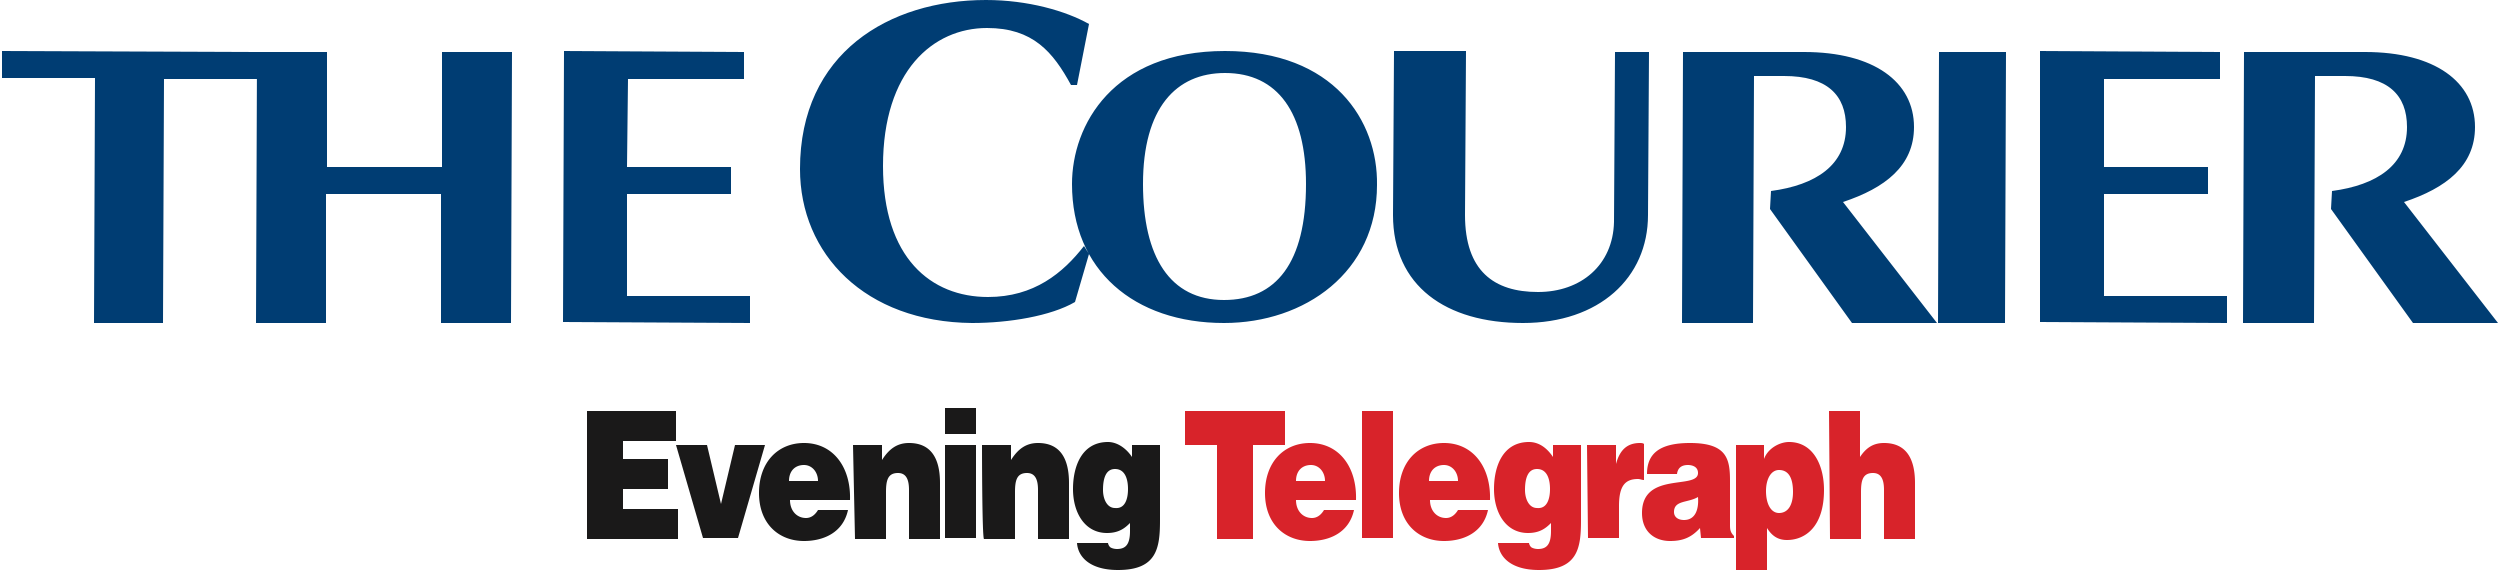 <svg aria-labelledby="title-the-courier-logo desc-the-courier-logo" class="logo__media" role="img" viewBox="0 0 250 57" xml:space="preserve" xmlns="http://www.w3.org/2000/svg">
<title id="title-the-courier-logo">The Courier / Evening Telegraph</title>
<desc id="desc-the-courier-logo">The joint logotype for The Courier and the Evening Telegraph.</desc>
<path d="M233.2 19.1c4.5-.6 7.5-2.6 7.5-6.4 0-3.2-1.9-5.1-6.2-5.1h-3l-.1 24.7h-7.1l.1-27.1h12.1c7 0 11 3 11 7.5 0 3.9-2.9 6.1-7.1 7.5l9.4 12.1h-8.5l-8.2-11.4.1-1.8zm-22.8-2.4h10.4v2.7h-10.4v10.2h12.3v2.7l-18.7-.1V5.1l18 .1v2.7h-11.6v8.8zm-9.9 15.6h-6.7l.1-27.1h6.7l-.1 27.1zm-23.4-13.2c4.5-.6 7.5-2.6 7.5-6.4 0-3.2-1.9-5.1-6.2-5.1h-3l-.1 24.7h-7.1l.1-27.1h12.1c7 0 11 3 11 7.5 0 3.9-2.9 6.1-7.1 7.5l9.4 12.1h-8.5L177 20.9l.1-1.8zm-12.3 2.4c0 6.3-4.9 10.8-12.5 10.8-7.7 0-13-3.7-13-10.8l.1-16.4h7.2l-.1 16.4c0 5.6 2.9 7.7 7.3 7.7 4.3 0 7.5-2.7 7.6-7l.1-17h3.4l-.1 16.3zM122.5 5.1c-11.2 0-15.3 7.4-15.3 13.3 0 8.6 6.2 13.9 15.2 13.9 8.1 0 15.3-5.1 15.3-13.8.1-6.4-4.3-13.4-15.2-13.4zm-.1 24.9c-5.4 0-8.1-4.3-8.1-11.6 0-7.6 3.3-11.1 8.2-11.1 5.3 0 8.1 4 8.1 11.1 0 7.9-3 11.6-8.2 11.6zm-14.9.2c-2.4 1.4-6.6 2.1-10.3 2.1C86.5 32.2 80 25.4 80 16.9 80 5.3 88.9 0 98.6 0c4.2 0 8 1.1 10.3 2.4l-1.2 6.1h-.6c-1.8-3.3-3.8-5.7-8.4-5.7-5.4 0-10.4 4.3-10.4 13.8 0 9.2 4.8 13.1 10.5 13.1 4.6 0 7.5-2.4 9.6-5.1l.5.8-1.4 4.8zM62.7 16.7h10.4v2.7H62.7v10.2H75v2.7l-18.7-.1.1-27.1 18 .1v2.7H62.8l-.1 8.8zm-18.6 2.7H32.6v12.9h-7l.1-27.1h7v11.5h11.5V5.2h7l-.1 27.1h-7V19.4zM16.3 32.3H9.4l.1-24.5H.2V5.1l25.5.1v2.7h-9.3l-.1 24.4z" fill="#003d73"></path>
<path d="M58.7 53.8V41.1h8.9v3h-5.3v1.8h4.5v3h-4.5v2h5.5v3h-9.1zm8.9-9.3h3.1l1.4 5.9 1.4-5.9h3l-2.7 9.3h-3.5l-2.7-9.3zm14.2 3.6c0-.9-.6-1.6-1.4-1.6-.9 0-1.5.6-1.5 1.6h2.9zM79 50c0 1.1.7 1.8 1.6 1.8.5 0 .9-.3 1.2-.8h3c-.5 2.3-2.5 3.1-4.4 3.1-2.5 0-4.5-1.7-4.5-4.8s1.9-5 4.5-5c2.9 0 4.7 2.4 4.6 5.7h-6 0zm6.3-5.5h2.9V46c.7-1.1 1.5-1.7 2.7-1.7 2.1 0 3.1 1.4 3.1 4v5.6h-3.1V49c0-.9-.2-1.7-1.1-1.7-1 0-1.2.7-1.2 1.9v4.7h-3.1l-.2-9.4h0zm9.2 9.3h3.1v-9.3h-3.1v9.3zm0-10.4h3.1v-2.6h-3.1v2.6zm3.7 1.1h2.9V46c.7-1.1 1.5-1.7 2.7-1.7 2.1 0 3.1 1.4 3.1 4v5.6h-3.1V49c0-.9-.2-1.7-1.1-1.7-1 0-1.2.7-1.2 1.9v4.7h-3.1c-.2-.1-.2-9.4-.2-9.4zm12.1 4.5c0 .9.4 1.8 1.2 1.8 1 .1 1.3-.9 1.3-1.9s-.3-2-1.3-2c-.9 0-1.2.9-1.2 2.1zm.5 5.3a.76.76 0 0 0 .2.4c.1.1.4.2.7.2.9 0 1.3-.5 1.3-1.8v-.8c-.5.5-1.1 1-2.3 1-2.2 0-3.4-2-3.4-4.4 0-2.3.9-4.7 3.5-4.7.9 0 1.8.6 2.4 1.5v-1.2h2.8V52c0 2.8-.3 5-4.2 5-2.8 0-4-1.3-4.1-2.7-.1 0 3.1 0 3.1 0z" fill="#1a1919"></path>
<path d="M118.5 41.1h10v3.4h-3.2v9.4h-3.6v-9.4h-3.2v-3.4zm14 7c0-.9-.6-1.6-1.4-1.6-.9 0-1.5.6-1.5 1.6h2.9zm-2.9 1.9c0 1.1.7 1.8 1.6 1.8.5 0 .9-.3 1.2-.8h3c-.5 2.3-2.5 3.1-4.4 3.1-2.5 0-4.5-1.7-4.5-4.8s1.9-5 4.5-5c2.9 0 4.7 2.4 4.6 5.7h-6 0zm6.6 3.8h3.1V41.1h-3.1v12.7zm9.6-5.7c0-.9-.6-1.6-1.4-1.6-.9 0-1.5.6-1.5 1.6h2.9zM143 50c0 1.1.7 1.8 1.6 1.8.5 0 .9-.3 1.2-.8h3c-.5 2.3-2.5 3.1-4.4 3.1-2.5 0-4.5-1.7-4.5-4.8s1.9-5 4.5-5c2.9 0 4.7 2.4 4.6 5.7h-6 0zm9.5-1c0 .9.4 1.8 1.2 1.8 1 .1 1.3-.9 1.3-1.9s-.3-2-1.3-2c-.9 0-1.2.9-1.2 2.1zm.4 5.3a.76.76 0 0 0 .2.4c.1.1.4.2.7.2.9 0 1.3-.5 1.3-1.8v-.8c-.5.5-1.1 1-2.3 1-2.2 0-3.4-2-3.4-4.4 0-2.3.9-4.7 3.5-4.7 1 0 1.8.6 2.4 1.5v-1.2h2.8V52c0 2.8-.3 5-4.2 5-2.8 0-4-1.3-4.1-2.7h3.1zm5.8-9.8h2.9v1.9h0c.4-1.5 1.2-2.1 2.4-2.1.1 0 .3 0 .4.1V48c-.2 0-.4-.1-.6-.1-1.3 0-1.9.7-1.9 2.7v3.2h-3.1l-.1-9.3h0zm11.1 5.2c-1 .6-2.4.3-2.4 1.5 0 .5.4.8 1 .8 1.1 0 1.5-1 1.4-2.3zm.3 4.1l-.1-1c-.9 1-1.8 1.3-3 1.3-1.5 0-2.8-.9-2.8-2.8 0-4.2 5.6-2.3 5.6-4 0-.7-.7-.8-1-.8-.4 0-1 .1-1.1.9h-3c0-2 1.2-3.1 4.3-3.1 3.7 0 4 1.6 4 3.8v4.3c0 .5 0 .8.4 1.2v.2h-3.3 0zm9.2-4.6c0-1.5-.5-2.2-1.4-2.2-.8 0-1.3.9-1.3 2.1 0 1.3.5 2.2 1.3 2.2.9 0 1.4-.8 1.4-2.1zm-2.9-4.7v1.4h0c.4-1.1 1.6-1.7 2.5-1.7 2.4 0 3.5 2.3 3.5 4.8 0 3.7-1.9 5-3.7 5-.9 0-1.5-.4-2-1.2V57h-3.1V44.5h2.8zm6.5-3.4h3.1v4.6c.6-.9 1.3-1.4 2.4-1.4 2.1 0 3.1 1.4 3.1 4v5.6h-3.1V49c0-.9-.2-1.7-1.1-1.7-1 0-1.2.7-1.2 1.9v4.7H183l-.1-12.8h0z" fill="#d8232a"></path>
</svg>